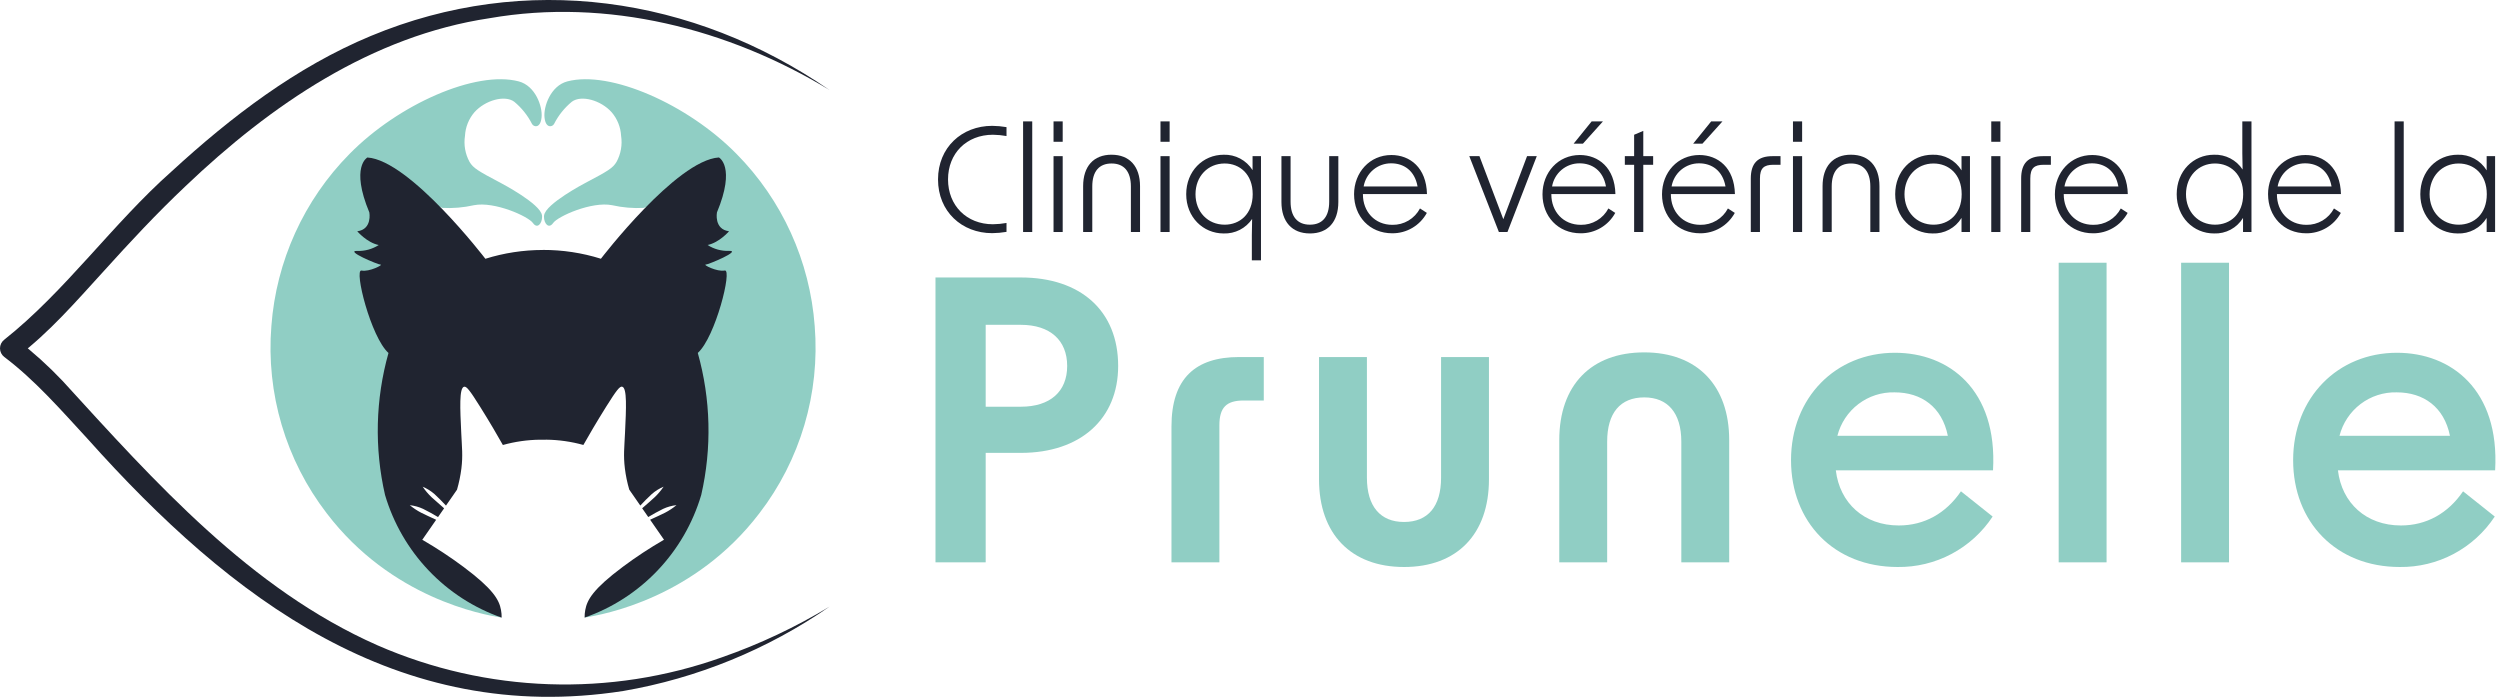 <svg width="287" height="80" viewBox="0 0 287 80" fill="none" xmlns="http://www.w3.org/2000/svg">
<path d="M107.685 20.598C107.685 16.937 110.41 14.447 113.905 14.447C114.456 14.452 115.005 14.502 115.547 14.595V15.618C115.032 15.525 114.511 15.475 113.988 15.469C110.968 15.469 108.834 17.597 108.834 20.598C108.834 23.6 110.968 25.744 113.988 25.744C114.511 25.738 115.032 25.688 115.547 25.596V26.618C115.005 26.711 114.456 26.761 113.905 26.767C110.41 26.767 107.685 24.276 107.685 20.598Z" fill="#202430"/>
<path d="M118.501 13.936H117.451V26.635H118.501V13.936Z" fill="#202430"/>
<path d="M120.946 13.936H121.997V16.276H120.946V13.936ZM120.946 17.927H121.997V26.635H120.946V17.927Z" fill="#202430"/>
<path d="M127.61 17.762C129.662 17.762 130.876 19.098 130.876 21.375V26.637H129.826V21.407C129.826 19.691 129.038 18.768 127.61 18.768C126.166 18.768 125.394 19.692 125.394 21.407V26.637H124.344V21.373C124.344 19.098 125.542 17.76 127.61 17.76" fill="#202430"/>
<path d="M133.224 13.936H134.274V16.276H133.224V13.936ZM133.224 17.927H134.274V26.635H133.224V17.927Z" fill="#202430"/>
<path d="M143.711 29.884V26.998C143.711 26.387 143.728 25.744 143.744 25.134C143.385 25.667 142.896 26.099 142.325 26.391C141.754 26.682 141.118 26.823 140.478 26.801C138.098 26.801 136.177 24.921 136.177 22.298C136.177 19.643 138.098 17.763 140.478 17.763C141.136 17.742 141.788 17.893 142.369 18.203C142.951 18.513 143.442 18.97 143.794 19.529V17.927H144.761V29.884H143.711ZM140.593 25.794C142.332 25.794 143.81 24.573 143.81 22.297C143.81 20.005 142.332 18.768 140.593 18.768C138.656 18.768 137.244 20.252 137.244 22.297C137.244 24.326 138.656 25.794 140.593 25.794Z" fill="#202430"/>
<path d="M150.375 26.799C148.324 26.799 147.109 25.463 147.109 23.185V17.926H148.159V23.155C148.159 24.87 148.947 25.793 150.375 25.793C151.819 25.793 152.591 24.87 152.591 23.155V17.926H153.641V23.188C153.641 25.463 152.444 26.801 150.376 26.801" fill="#202430"/>
<path d="M155.446 22.313C155.446 19.79 157.251 17.796 159.73 17.796C161.864 17.796 163.751 19.247 163.817 22.282H156.464V22.331C156.464 24.277 157.81 25.811 159.845 25.811C160.495 25.823 161.135 25.653 161.695 25.321C162.254 24.989 162.711 24.507 163.014 23.929L163.802 24.44C163.412 25.155 162.837 25.749 162.137 26.162C161.438 26.574 160.641 26.788 159.83 26.781C157.204 26.781 155.448 24.818 155.448 22.312M162.735 21.404C162.408 19.557 161.127 18.749 159.715 18.749C158.96 18.742 158.226 19.006 157.646 19.492C157.066 19.979 156.676 20.656 156.547 21.404H162.735Z" fill="#202430"/>
<path d="M168.675 17.927H169.84L172.581 25.167L175.306 17.927H176.421L173.057 26.635H172.072L168.675 17.927Z" fill="#202430"/>
<path d="M177.078 22.314C177.078 19.79 178.883 17.795 181.362 17.795C183.496 17.795 185.383 19.246 185.449 22.28H178.096V22.33C178.096 24.276 179.441 25.81 181.477 25.81C182.126 25.822 182.766 25.652 183.325 25.32C183.885 24.988 184.341 24.507 184.644 23.93L185.432 24.441C185.042 25.155 184.467 25.75 183.768 26.162C183.068 26.574 182.271 26.788 181.46 26.782C178.834 26.782 177.078 24.819 177.078 22.312M184.365 21.405C184.038 19.558 182.757 18.75 181.345 18.75C180.59 18.743 179.856 19.006 179.276 19.492C178.695 19.979 178.306 20.657 178.178 21.405H184.365ZM182.724 13.934H184.021L181.723 16.49H180.656L182.724 13.934Z" fill="#202430"/>
<path d="M187.598 18.916H186.531V17.927H187.598V15.47L188.649 15.024V17.927H189.781V18.916H188.649V26.637H187.598V18.916Z" fill="#202430"/>
<path d="M190.799 22.314C190.799 19.79 192.604 17.795 195.083 17.795C197.216 17.795 199.104 19.246 199.169 22.28H191.816V22.33C191.816 24.276 193.162 25.81 195.197 25.81C195.847 25.822 196.487 25.652 197.046 25.32C197.605 24.988 198.062 24.507 198.365 23.93L199.153 24.441C198.763 25.155 198.188 25.75 197.488 26.162C196.789 26.574 195.991 26.788 195.181 26.782C192.555 26.782 190.799 24.819 190.799 22.312M198.086 21.405C197.759 19.558 196.477 18.75 195.066 18.75C194.31 18.743 193.577 19.006 192.996 19.492C192.416 19.979 192.027 20.657 191.898 21.405H198.086ZM196.444 13.934H197.741L195.443 16.49H194.376L196.444 13.934Z" fill="#202430"/>
<path d="M203.486 17.927H204.405V18.916H203.584C202.485 18.916 202.042 19.312 202.042 20.5V26.635H200.991V20.5C200.991 18.751 201.779 17.927 203.484 17.927" fill="#202430"/>
<path d="M205.833 13.936H206.884V16.276H205.833V13.936ZM205.833 17.927H206.884V26.635H205.833V17.927Z" fill="#202430"/>
<path d="M212.496 17.762C214.548 17.762 215.762 19.098 215.762 21.375V26.637H214.713V21.407C214.713 19.691 213.925 18.768 212.497 18.768C211.053 18.768 210.281 19.692 210.281 21.407V26.637H209.231V21.373C209.231 19.098 210.429 17.76 212.497 17.76" fill="#202430"/>
<path d="M217.568 22.297C217.568 19.642 219.472 17.762 221.852 17.762C222.516 17.737 223.175 17.89 223.76 18.206C224.346 18.522 224.837 18.989 225.183 19.559V17.927H226.152V26.637H225.183V25.019C224.836 25.587 224.345 26.052 223.759 26.365C223.173 26.678 222.515 26.829 221.852 26.801C219.472 26.801 217.568 24.921 217.568 22.298M221.966 25.795C223.724 25.795 225.2 24.574 225.2 22.298C225.2 20.006 223.723 18.769 221.966 18.769C220.046 18.769 218.635 20.253 218.635 22.298C218.635 24.327 220.046 25.795 221.966 25.795Z" fill="#202430"/>
<path d="M228.597 13.936H229.647V16.276H228.597V13.936ZM228.597 17.927H229.647V26.635H228.597V17.927Z" fill="#202430"/>
<path d="M234.521 17.927H235.441V18.916H234.62C233.521 18.916 233.078 19.312 233.078 20.5V26.635H232.029V20.5C232.029 18.751 232.816 17.927 234.521 17.927Z" fill="#202430"/>
<path d="M235.901 22.313C235.901 19.79 237.706 17.796 240.185 17.796C242.318 17.796 244.206 19.247 244.271 22.282H236.918V22.331C236.918 24.277 238.264 25.811 240.299 25.811C240.949 25.823 241.589 25.653 242.148 25.321C242.707 24.989 243.164 24.508 243.467 23.931L244.255 24.442C243.865 25.156 243.29 25.751 242.59 26.163C241.891 26.575 241.094 26.789 240.283 26.783C237.657 26.783 235.901 24.82 235.901 22.313ZM243.188 21.406C242.861 19.558 241.58 18.75 240.168 18.75C239.412 18.744 238.679 19.007 238.099 19.494C237.519 19.98 237.129 20.658 237 21.406H243.188Z" fill="#202430"/>
<path d="M249.885 22.298C249.885 19.643 251.789 17.763 254.169 17.763C254.815 17.739 255.456 17.882 256.031 18.18C256.606 18.477 257.095 18.919 257.451 19.462C257.434 18.852 257.418 18.241 257.418 17.598V13.936H258.469V26.635H257.5V25.019C257.153 25.587 256.661 26.051 256.076 26.364C255.49 26.677 254.832 26.828 254.169 26.8C251.789 26.8 249.885 24.92 249.885 22.297M254.283 25.794C256.041 25.794 257.517 24.573 257.517 22.297C257.517 20.005 256.04 18.768 254.283 18.768C252.363 18.768 250.952 20.252 250.952 22.297C250.952 24.326 252.364 25.794 254.283 25.794Z" fill="#202430"/>
<path d="M260.37 22.313C260.37 19.79 262.176 17.796 264.654 17.796C266.788 17.796 268.675 19.247 268.741 22.282H261.392V22.331C261.392 24.277 262.738 25.811 264.773 25.811C265.423 25.823 266.062 25.653 266.622 25.321C267.181 24.989 267.637 24.508 267.941 23.931L268.729 24.442C268.339 25.156 267.763 25.751 267.064 26.163C266.365 26.575 265.567 26.789 264.756 26.783C262.13 26.783 260.374 24.82 260.374 22.313M267.662 21.406C267.335 19.558 266.053 18.75 264.642 18.75C263.886 18.744 263.153 19.007 262.572 19.494C261.992 19.98 261.603 20.658 261.474 21.406H267.662Z" fill="#202430"/>
<path d="M275.948 13.936H274.897V26.635H275.948V13.936Z" fill="#202430"/>
<path d="M277.851 22.297C277.851 19.642 279.755 17.762 282.135 17.762C282.8 17.737 283.459 17.89 284.044 18.206C284.63 18.522 285.121 18.989 285.468 19.559V17.927H286.437V26.637H285.468V25.019C285.121 25.587 284.629 26.052 284.043 26.365C283.457 26.678 282.799 26.829 282.135 26.801C279.755 26.801 277.851 24.921 277.851 22.298M282.25 25.795C284.007 25.795 285.484 24.574 285.484 22.298C285.484 20.006 284.006 18.769 282.25 18.769C280.329 18.769 278.918 20.253 278.918 22.298C278.918 24.327 280.329 25.795 282.25 25.795Z" fill="#202430"/>
<path d="M107.393 31.854H117.192C124.064 31.854 128.365 35.686 128.365 42.012C128.365 48.072 124.064 51.991 117.192 51.991H113.157V64.557H107.395L107.393 31.854ZM117.192 46.691C120.561 46.691 122.512 44.953 122.512 42.012C122.512 39.072 120.561 37.29 117.192 37.29H113.157V46.691H117.192Z" fill="#90CEC4"/>
<path d="M142.245 40.988H145.082V45.978H142.779C140.784 45.978 139.986 46.78 139.986 48.83V64.558H134.485V48.963C134.485 43.439 137.235 40.988 142.245 40.988Z" fill="#90CEC4"/>
<path d="M161.178 65.091C155.104 65.091 151.423 61.304 151.423 55.022V40.988H156.922V54.844C156.922 58.141 158.475 59.923 161.178 59.923C163.927 59.923 165.435 58.141 165.435 54.844V40.988H170.932V55.023C170.932 61.305 167.295 65.092 161.178 65.092" fill="#90CEC4"/>
<path d="M188.758 40.453C194.833 40.453 198.512 44.24 198.512 50.522V64.556H193.015V50.701C193.015 47.404 191.462 45.621 188.759 45.621C186.009 45.621 184.502 47.404 184.502 50.701V64.556H179.004V50.522C179.004 44.239 182.641 40.453 188.758 40.453Z" fill="#90CEC4"/>
<path d="M205.609 52.839C205.609 45.621 210.752 40.498 217.536 40.498C223.743 40.498 229.33 44.73 228.798 53.997H210.752C211.196 57.74 213.989 60.324 217.98 60.324C220.906 60.324 223.389 58.943 225.118 56.403L228.755 59.299C227.564 61.104 225.942 62.58 224.036 63.592C222.131 64.603 220.003 65.119 217.848 65.091C210.533 65.091 205.611 59.922 205.611 52.838M223.612 50.032C222.947 46.734 220.597 45.042 217.493 45.042C215.999 45.005 214.537 45.479 213.345 46.385C212.153 47.291 211.302 48.577 210.932 50.032H223.612Z" fill="#90CEC4"/>
<path d="M241.835 30.162H236.337V64.556H241.835V30.162Z" fill="#90CEC4"/>
<path d="M255.891 30.162H250.393V64.556H255.891V30.162Z" fill="#90CEC4"/>
<path d="M263.252 52.839C263.252 45.621 268.395 40.498 275.179 40.498C281.386 40.498 286.973 44.73 286.441 53.997H268.395C268.838 57.74 271.631 60.324 275.622 60.324C278.548 60.324 281.031 58.943 282.761 56.403L286.398 59.299C285.207 61.104 283.584 62.58 281.679 63.592C279.773 64.603 277.646 65.119 275.491 65.091C268.176 65.091 263.253 59.922 263.253 52.838M281.255 50.032C280.59 46.734 278.239 45.042 275.136 45.042C273.641 45.005 272.179 45.479 270.987 46.385C269.796 47.291 268.945 48.577 268.574 50.032H281.255Z" fill="#90CEC4"/>
<path d="M95.238 10.341C83.64 3.278 69.689 -0.258 56.218 2.087C42.687 4.114 31.085 12.041 21.307 21.363C18.014 24.471 14.923 27.788 11.861 31.181C8.731 34.605 5.698 38.131 1.955 40.977V39C3.814 40.437 5.561 42.016 7.178 43.722C17.803 55.356 28.724 67.63 43.337 74.082C55.876 79.562 70.017 80.051 82.901 75.452C87.203 73.947 91.338 71.997 95.238 69.634C88.129 74.56 80.036 77.869 71.524 79.33C45.643 83.339 26.472 68.74 10.091 50.42C6.996 47.061 3.992 43.617 0.488 40.976C0.336 40.86 0.212 40.711 0.128 40.539C0.043 40.367 -0.001 40.179 -0.001 39.987C-0.001 39.795 0.043 39.607 0.128 39.435C0.212 39.264 0.336 39.114 0.488 38.998C7.508 33.436 12.943 25.667 19.723 19.657C26.525 13.415 34.012 7.681 42.586 4.122C60.319 -3.255 79.542 -0.461 95.238 10.341Z" fill="#202430"/>
<path d="M62.458 24.725C62.452 24.779 62.448 24.834 62.448 24.889C62.448 25.645 62.987 26.33 63.496 25.606C64.039 24.83 67.931 23.096 70.266 23.557C71.468 23.829 72.701 23.932 73.931 23.865C76.621 22.218 78.206 36.983 78.206 36.983C78.962 38.399 78.812 42.381 79.512 44.972C80.043 46.955 81.068 50.247 79.195 56.738C76.498 66.104 69.019 69.894 67.089 70.905C69.337 70.549 79.754 68.647 87.158 58.948C91.877 52.824 94.149 45.15 93.529 37.43C92.975 29.977 89.791 22.968 84.55 17.665C78.944 11.967 70.043 8.047 65.129 9.344C63.208 9.851 62.386 12.238 62.508 13.463C62.579 14.179 62.827 14.419 63.056 14.481C63.164 14.504 63.278 14.491 63.378 14.443C63.478 14.396 63.561 14.316 63.612 14.218C64.112 13.237 64.808 12.37 65.656 11.672C66.735 10.882 68.984 11.501 70.217 12.886C70.869 13.643 71.251 14.597 71.302 15.596C71.46 16.621 71.277 17.669 70.781 18.579C70.353 19.297 69.836 19.611 67.144 21.031C67.144 21.031 62.627 23.395 62.462 24.724" fill="#90CEC4"/>
<path d="M62.222 24.725C62.229 24.78 62.233 24.834 62.233 24.889C62.233 25.645 61.693 26.33 61.185 25.606C60.642 24.83 56.75 23.096 54.414 23.557C53.213 23.829 51.98 23.933 50.75 23.865C48.06 22.218 46.477 36.983 46.477 36.983C45.722 38.399 45.871 42.381 45.171 44.972C44.64 46.955 43.615 50.248 45.488 56.738C48.185 66.104 55.663 69.894 57.593 70.906C55.346 70.549 44.928 68.647 37.525 58.948C32.806 52.825 30.534 45.15 31.154 37.431C31.707 29.977 34.892 22.966 40.134 17.663C45.737 11.967 54.638 8.048 59.553 9.344C61.474 9.851 62.296 12.238 62.173 13.463C62.102 14.179 61.855 14.419 61.626 14.481C61.517 14.504 61.404 14.491 61.304 14.443C61.203 14.396 61.121 14.317 61.069 14.218C60.569 13.237 59.874 12.371 59.026 11.672C57.947 10.882 55.698 11.502 54.464 12.886C53.813 13.643 53.431 14.597 53.38 15.596C53.221 16.621 53.405 17.67 53.901 18.579C54.329 19.298 54.846 19.611 57.538 21.031C57.538 21.031 62.054 23.395 62.22 24.724" fill="#90CEC4"/>
<path d="M83.694 28.802C82.823 28.834 81.962 28.598 81.228 28.126C82.573 27.855 83.694 26.548 83.694 26.548C81.945 26.323 82.305 24.386 82.305 24.386C84.502 19.112 82.529 18.076 82.529 18.076C77.641 18.391 68.985 29.703 68.985 29.703C66.825 29.026 64.575 28.685 62.312 28.692V28.697C60.077 28.699 57.855 29.039 55.721 29.707C55.721 29.707 47.065 18.395 42.176 18.08C42.176 18.08 40.203 19.116 42.401 24.389C42.401 24.389 42.759 26.327 41.011 26.552C41.011 26.552 42.132 27.859 43.478 28.129C42.743 28.602 41.883 28.838 41.011 28.806C39.531 28.76 43.388 30.383 43.702 30.383C44.016 30.383 42.401 31.239 41.505 31.058C40.608 30.878 42.58 38.722 44.598 40.522C43.104 45.836 42.968 51.442 44.202 56.822C45.163 60.068 46.878 63.038 49.206 65.486C51.534 67.935 54.408 69.792 57.591 70.904C57.594 70.609 57.569 70.314 57.515 70.023C57.303 68.853 56.605 67.619 53.215 65.083C51.698 63.951 50.117 62.911 48.478 61.966L50.072 59.67C49.394 59.359 48.755 59.064 48.359 58.864C47.891 58.622 47.45 58.33 47.044 57.994C47.573 58.052 48.09 58.196 48.573 58.419C49.158 58.707 49.726 59.026 50.287 59.359L50.984 58.354C50.412 57.858 49.872 57.386 49.544 57.081C49.162 56.716 48.819 56.312 48.522 55.875C49.014 56.08 49.469 56.364 49.871 56.714C50.333 57.136 50.77 57.585 51.199 58.042L52.464 56.217C52.697 55.421 52.865 54.606 52.968 53.782C53.151 52.279 53.027 51.374 52.953 49.72C52.815 46.862 52.708 44.551 53.27 44.398C53.546 44.319 53.916 44.776 55.121 46.701C56.223 48.46 57.1 49.968 57.73 51.086C59.117 50.699 60.547 50.495 61.986 50.478C62.098 50.478 62.214 50.478 62.322 50.481C62.431 50.478 62.546 50.478 62.658 50.478V50.475H62.715C64.154 50.492 65.585 50.696 66.972 51.082C67.603 49.965 68.481 48.457 69.582 46.697C70.787 44.773 71.157 44.315 71.433 44.394C71.997 44.548 71.889 46.858 71.751 49.717C71.676 51.371 71.553 52.275 71.736 53.779C71.838 54.603 72.007 55.417 72.24 56.213L73.507 58.038C73.935 57.581 74.372 57.133 74.834 56.711C75.236 56.36 75.691 56.077 76.183 55.871C75.885 56.308 75.543 56.712 75.161 57.077C74.834 57.384 74.293 57.857 73.721 58.35L74.418 59.355C74.979 59.022 75.547 58.701 76.132 58.415C76.615 58.192 77.132 58.048 77.662 57.989C77.255 58.326 76.814 58.617 76.346 58.86C75.95 59.059 75.311 59.355 74.633 59.665L76.227 61.961C74.588 62.906 73.006 63.947 71.489 65.079C68.1 67.614 67.403 68.848 67.189 70.019C67.135 70.309 67.11 70.604 67.113 70.899C70.296 69.787 73.17 67.93 75.498 65.481C77.826 63.033 79.541 60.063 80.502 56.817C81.736 51.437 81.6 45.831 80.106 40.517C82.125 38.715 84.098 30.873 83.201 31.054C82.304 31.234 80.689 30.378 81.003 30.378C81.317 30.378 85.174 28.755 83.694 28.801" fill="#202430"/>
</svg>
